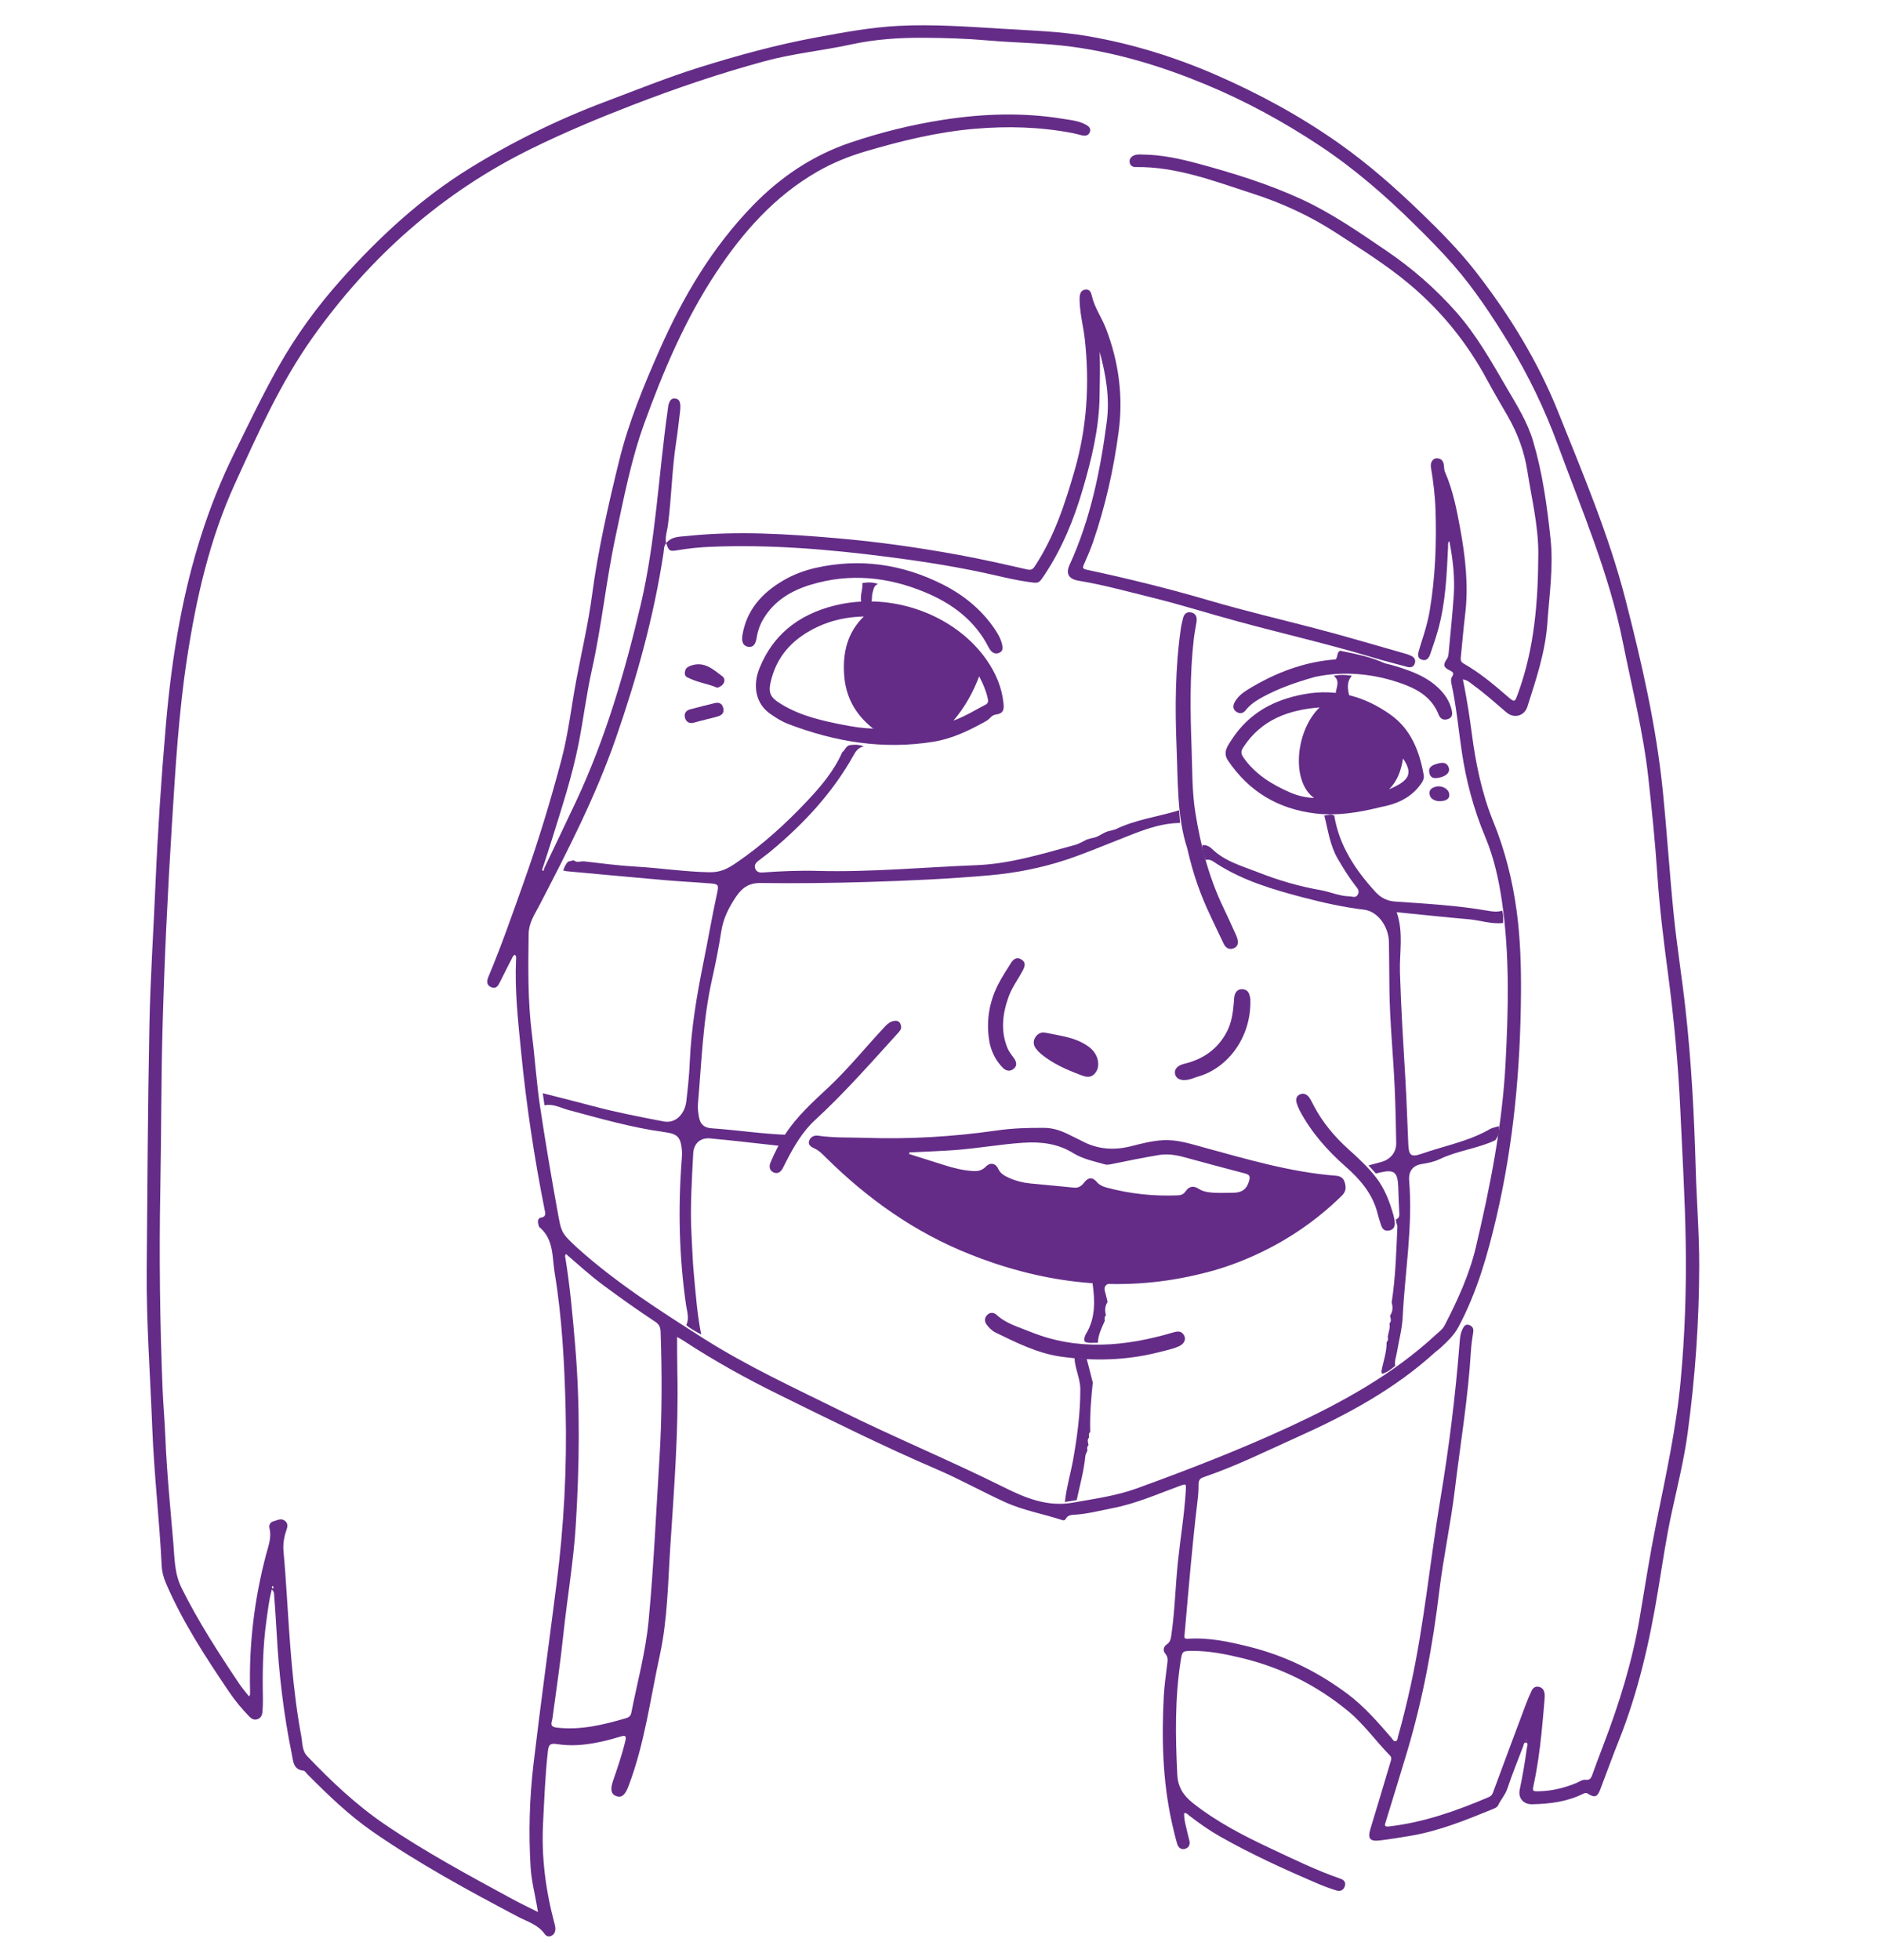 <?xml version="1.0" encoding="utf-8"?>
<!-- Generator: Adobe Illustrator 16.0.0, SVG Export Plug-In . SVG Version: 6.00 Build 0)  -->
<!DOCTYPE svg PUBLIC "-//W3C//DTD SVG 1.1//EN" "http://www.w3.org/Graphics/SVG/1.1/DTD/svg11.dtd">
<svg version="1.1" id="Calque_1" xmlns="http://www.w3.org/2000/svg" xmlns:xlink="http://www.w3.org/1999/xlink" x="0px" y="0px"
	 width="537.209px" height="560px" viewBox="0 0 537.209 560" enable-background="new 0 0 537.209 560" xml:space="preserve">
<g>
	<g opacity="1">
		<path fill-rule="evenodd" clip-rule="evenodd" fill="#642c87" d="M196.093,378.581c0.959-1.944,0.188-3.988-0.073-5.83
			c-1.971-13.754-2.283-27.531-1.226-41.362c0.07-0.937,0.148-1.888,0.054-2.814c-0.376-3.747-1.215-4.615-4.971-5.124
			c-9.352-1.267-18.386-3.895-27.473-6.317c-2.233-0.596-4.349-1.872-6.812-1.34c-0.167-1.151-0.331-2.303-0.498-3.454
			c4.764,1.22,9.538,2.396,14.287,3.669c6.696,1.796,13.498,3.093,20.296,4.402c3.27,0.631,6.014-1.975,6.455-5.892
			c0.411-3.612,0.808-7.234,0.959-10.864c0.404-9.771,2.021-19.356,3.965-28.92c1.331-6.561,2.453-13.166,3.889-19.709
			c0.484-2.212,0.283-2.445-1.955-2.626c-4.319-0.352-8.651-0.558-12.969-0.932c-9.349-0.812-18.688-1.689-28.031-2.547
			c-0.349-0.032-0.691-0.142-1.035-0.216c0.294-0.943,0.68-1.836,1.401-2.546c0.519-0.122,1.038-0.245,1.558-0.367
			c0.944,0.818,2.05,0.191,3.073,0.31c4.887,0.571,9.775,1.212,14.685,1.492c7.006,0.399,13.945,1.482,21,1.611
			c3.354,0.062,5.354-1.082,7.827-2.771c7.328-5.005,13.853-10.94,19.896-17.321c3.991-4.213,7.869-8.725,10.27-14.191
			c0.837-0.576,1.034-1.848,2.221-2.041c1.346-0.186,2.672-0.16,3.947,0.38c-1.415,0.239-2.194,1.197-2.854,2.387
			c-6.026,10.841-14.32,19.737-23.799,27.605c-1.175,0.975-2.435,1.845-3.621,2.804c-0.68,0.549-1.102,1.266-0.723,2.17
			c0.372,0.887,1.131,1.115,2.029,1.048c5.262-0.384,10.525-0.601,15.803-0.458c15.117,0.41,30.167-1.045,45.25-1.625
			c9.726-0.373,18.96-3.262,28.255-5.788c1.224-0.333,2.342-1.056,3.509-1.598c0.458-0.123,0.915-0.246,1.374-0.369
			c1.955-0.215,3.352-1.84,5.29-2.103c0.457-0.125,0.914-0.248,1.373-0.372c5.766-2.822,12.145-3.6,18.201-5.456
			c0.098,1.205,0.195,2.411,0.291,3.617c-6.385,0.059-12.12,2.67-17.867,4.917c-4.897,1.914-9.769,3.974-14.74,5.616
			c-7.013,2.313-14.263,3.748-21.688,4.411c-11.667,1.043-23.353,1.562-35.047,1.917c-10.193,0.311-20.398,0.434-30.596,0.298
			c-3.349-0.045-5.303,1.485-6.925,3.886c-2.051,3.032-3.688,6.231-4.255,9.972c-0.704,4.646-1.649,9.276-2.669,13.854
			c-2.598,11.664-2.94,23.539-3.982,35.354c-0.116,1.311,0.07,2.552,0.297,3.84c0.369,2.099,1.545,3.03,3.589,3.17
			c7.381,0.505,14.71,1.664,22.118,1.882c-0.682,1.177-1.363,2.354-2.045,3.533c-0.189-0.136-0.371-0.369-0.573-0.391
			c-6.632-0.735-13.262-1.513-19.904-2.134c-2.777-0.261-4.694,1.432-4.839,4.324c-0.397,7.825-0.932,15.652-0.471,23.496
			c0.213,3.612,0.305,7.233,0.645,10.834c0.55,5.807,0.954,11.637,2.116,17.372C198.891,380.465,197.375,379.708,196.093,378.581z"
			/>
		<path fill-rule="evenodd" clip-rule="evenodd" fill="#642c87" d="M427.354,325.736c-5.095,2.435-10.832,2.976-15.937,5.428
			c-1.563,0.75-3.36,1.141-5.093,1.395c-2.361,0.349-3.904,1.824-3.657,4.784c1.09,13.082-1.215,25.985-1.853,38.973
			c-0.166,3.378-1.084,6.718-1.647,10.078c-0.211,1.265-0.738,2.494-0.483,3.822c-1.122,0.985-2.294,1.893-3.761,2.32
			c-0.06-0.222-0.121-0.439-0.188-0.658c0.48-2.809,1.551-5.517,1.489-8.424c0.47-0.438,0.462-0.979,0.323-1.545
			c0.198-1.255,0.762-2.464,0.491-3.777c0.661-0.698,0.322-1.471,0.171-2.229c0.805-1.183,0.842-2.456,0.457-3.781
			c1.125-7.168,1.306-14.409,1.637-21.637c0.015-0.337-0.169-0.681-0.261-1.021c-0.061-0.35-0.121-0.699-0.184-1.049
			c0.745-0.284,1.047-0.776,0.999-1.614c-0.146-2.547-0.214-5.1-0.309-7.649c-0.161-4.352-1.158-5.115-5.372-4.119
			c-0.343,0.08-0.682,0.164-1.021,0.244c-0.701-0.771-1.4-1.542-2.101-2.314c1.25-0.336,2.504-0.648,3.747-1.006
			c2.542-0.731,4.204-2.745,4.166-5.345c-0.077-5.258-0.206-10.518-0.432-15.771c-0.414-9.452-1.407-18.872-1.511-28.339
			c-0.051-4.448-0.056-8.894-0.135-13.337c-0.08-4.517-3.259-8.786-7.052-9.245c-5.968-0.723-11.83-2.032-17.605-3.547
			c-8.498-2.234-16.957-4.736-24.488-9.541c-0.958-0.612-1.884-1.487-3.21-1.149c-0.549-1.353-0.968-2.737-0.98-4.214
			c1.169-0.164,2.136,0.44,2.861,1.14c3.688,3.551,8.505,4.812,13.056,6.61c5.795,2.289,11.75,4.023,17.892,5.105
			c2.759,0.486,5.358,1.716,8.218,1.765c0.893,0.015,1.889,0.617,2.466-0.592c0.509-1.066-0.195-1.746-0.779-2.494
			c-1.881-2.403-3.456-5.007-4.998-7.634c-2.243-3.823-2.777-8.178-3.849-12.365c0.95-0.056,1.905-0.538,2.847,0.034
			c1.403,8.582,5.988,15.433,11.691,21.711c1.593,1.755,3.374,2.675,5.791,2.841c8.781,0.604,17.58,1.092,26.279,2.596
			c1.361,0.232,2.798,0.479,4.191-0.02c0.461,1.15,0.282,2.355,0.289,3.543c-3.331,0.395-6.495-0.774-9.759-1.062
			c-6.764-0.59-13.518-1.314-20.648-2.022c2.02,5.841,0.769,11.523,0.935,17.143c0.305,10.284,0.962,20.546,1.564,30.81
			c0.358,6.067,0.549,12.145,0.813,18.217c0.143,3.289,0.723,3.936,3.829,2.845c6.494-2.28,13.372-3.517,19.437-7.012
			c0.795-0.46,1.775-0.597,2.67-0.879c-0.037,1.041,0.082,2.109-0.46,3.078c-0.203,0.313-0.407,0.626-0.613,0.941L427.354,325.736z"
			/>
		<path fill-rule="evenodd" clip-rule="evenodd" fill="#642c87" d="M311.225,390.924c0.346,1.362,0.688,2.723,1.033,4.087
			c-0.489,4.684-0.871,9.375-0.724,14.091c-0.463,0.447-0.441,0.987-0.311,1.548c-0.662,0.697-0.32,1.471-0.178,2.23
			c-0.462,0.443-0.436,0.985-0.307,1.548c-0.208,0.528-0.548,1.044-0.601,1.589c-0.416,4.271-1.575,8.396-2.47,12.571
			c-1.121,0.181-2.244,0.36-3.366,0.54c0.429-4.194,1.672-8.233,2.397-12.37c1.148-6.553,2.018-13.126,2.002-19.808
			c-0.008-3.114-1.515-5.879-1.662-8.922c1.155,0.056,2.312,0.112,3.467,0.167C310.748,389.105,310.987,390.017,311.225,390.924z"/>
		<path fill-rule="evenodd" clip-rule="evenodd" fill="#642c87" d="M381.353,188.623c1.11-0.561,0.431-2.173,1.594-2.704
			c4.558,0.954,9.155,1.767,13.365,3.91l0.031-0.057C391.343,189.426,386.391,188.479,381.353,188.623z"/>
		<path fill-rule="evenodd" clip-rule="evenodd" fill="#642c87" d="M313.727,383.646c-1.255-0.085-2.543,0.257-3.756-0.308
			c-0.266-0.841-0.034-1.59,0.401-2.311c2.722-4.54,2.504-9.45,1.82-14.422c1.512-0.037,3.032-0.291,4.526,0.177
			c-1.039,0.431-1.27,1.195-0.966,2.223c0.227,0.768,0.392,1.552,0.586,2.329c0.039,0.222,0.085,0.441,0.142,0.661
			c-0.779,1.189-0.812,2.465-0.451,3.788c-0.464,0.443-0.443,0.985-0.32,1.548C314.831,379.371,313.769,381.349,313.727,383.646z"/>
		<path fill-rule="evenodd" clip-rule="evenodd" fill="#642c87" d="M250.923,166.846c-1.229,0.39-1.28,1.499-1.591,2.494
			c-0.344,1.099,0.096,2.358-0.728,3.341c-1.192,0.242-2.36,0.828-3.606,0.244c0.489-0.286,1.199-0.549,1.075-1.188
			c-0.339-1.754,0.55-3.4,0.325-5.125C247.926,166.3,249.438,166.323,250.923,166.846z"/>
		<path fill-rule="evenodd" clip-rule="evenodd" fill="#642c87" d="M381.11,193.078c1.726-0.382,3.454-0.287,5.183-0.018
			c-1.603,1.844-1.198,3.914-0.677,5.998c-1.318-0.339-2.64-0.678-3.96-1.017C381.866,196.344,383.001,194.544,381.11,193.078z"/>
	</g>
	<g opacity="1">
		<path fill="#642c87" d="M436.398,497.236c-0.076-0.021-0.15-0.054-0.224-0.055c-0.027-0.001-0.055,0.078-0.08,0.12
			c0.074,0.023,0.147,0.047,0.227,0.072C436.349,497.324,436.373,497.28,436.398,497.236z"/>
		<polygon fill="#642c87" points="190.356,155.19 190.354,155.191 190.341,155.219 		"/>
		<path fill="#642c87" d="M190.341,155.212c-0.696,0.812-0.601,1.852-0.745,2.801C189.74,157.066,189.645,156.024,190.341,155.212z"
			/>
		<path fill="#642c87" d="M190.244,154.567c-0.124-1.497,0.402-2.934,0.595-4.393C190.646,151.633,190.12,153.07,190.244,154.567z"
			/>
		<path fill="#642c87" d="M464.481,171.299c-4.737-18.451-12.188-35.974-19.236-53.599c-5.815-14.522-13.987-27.789-23.594-40.133
			c-4.655-5.978-9.976-11.359-15.418-16.623c-7.457-7.212-15.219-14.07-23.702-20.041c-10.921-7.687-22.6-14.056-34.845-19.405
			c-11.772-5.143-23.956-8.929-36.606-11.129c-8.18-1.42-16.479-1.652-24.752-2.157c-9.811-0.597-19.617-1.317-29.443-0.825
			c-7.87,0.393-15.594,1.826-23.35,3.249c-11.51,2.113-22.726,5.183-33.856,8.675c-9.043,2.838-17.816,6.395-26.679,9.727
			c-13.514,5.08-26.41,11.405-38.675,18.964c-13.97,8.612-25.907,19.657-36.802,31.849c-6.879,7.7-12.941,16.019-18.017,25.023
			c-4.563,8.097-8.562,16.485-12.67,24.82c-7.491,15.202-12.358,31.22-15.493,47.819c-1.85,9.782-3.083,19.655-3.942,29.557
			c-1.316,15.209-2.325,30.446-2.979,45.703c-0.572,13.362-1.462,26.716-1.728,40.084c-0.46,23.252-0.578,46.515-0.775,69.772
			c-0.129,15.155,1.011,30.272,1.593,45.408c0.504,13.137,2.046,26.189,2.689,39.309c0.088,1.786,0.532,3.405,1.259,5.092
			c4.765,11.049,11.31,21.048,18.011,30.955c1.687,2.497,3.628,4.821,5.725,7.001c0.667,0.695,1.41,1.124,2.369,0.805
			c0.963-0.321,1.35-1.139,1.423-2.07c0.1-1.237,0.158-2.481,0.137-3.72c-0.135-7.466-0.055-14.92,0.999-22.331
			c0.412-2.896,0.709-5.823,1.544-8.955c0.684,0.645,0.635,1.144,0.669,1.601c0.247,3.54,0.521,7.08,0.708,10.626
			c0.618,11.719,1.989,23.344,4.342,34.845c0.409,2.001,0.397,4.423,3.366,4.703c0.367,0.035,0.686,0.613,1.018,0.947
			c5.888,5.926,11.896,11.753,18.775,16.513c13.21,9.145,27.312,16.8,41.507,24.292c2.653,1.4,5.722,2.22,7.614,4.939
			c0.86,1.235,2.582,0.639,2.96-0.866c0.178-0.72,0.017-1.416-0.167-2.1c-2.526-9.44-3.792-18.995-3.276-28.807
			c0.359-6.856,0.607-13.711,1.385-20.54c0.182-1.606,0.557-2.277,2.348-2.003c2.033,0.312,4.113,0.435,6.193,0.309
			c4.223-0.252,8.301-1.247,12.328-2.46c1.291-0.392,1.564-0.088,1.266,1.199c-0.915,3.932-2.244,7.729-3.548,11.537
			c-0.82,2.391-0.522,3.779,0.907,4.298c1.572,0.568,2.551-0.267,3.512-2.789c4.609-12.089,6.232-24.893,8.963-37.431
			c2.225-10.222,2.32-20.676,3-31.067c1.086-16.596,2.399-33.178,2.015-49.832c-0.075-3.274-0.05-6.551-0.073-10.046
			c0.688,0.39,1.158,0.619,1.59,0.902c8.872,5.833,18.147,10.962,27.658,15.64c14.865,7.312,29.693,14.708,44.925,21.244
			c6.64,2.848,12.942,6.388,19.513,9.382c5.267,2.4,10.952,3.368,16.394,5.15c0.5,0.165,0.815-0.025,1.03-0.423
			c0.498-0.925,1.384-1.054,2.278-1.102c3.805-0.206,7.477-1.201,11.188-1.921c6.604-1.28,12.742-4.017,19.023-6.304
			c1.902-0.695,1.879-0.688,1.756,1.385c-0.406,6.804-1.543,13.524-2.248,20.296c-0.728,7.007-0.869,14.065-1.894,21.043
			c-0.15,1.01-0.319,1.896-1.297,2.547c-0.964,0.645-1.161,1.787-0.415,2.648c0.836,0.964,0.681,1.903,0.551,2.97
			c-0.369,3.055-0.822,6.108-0.982,9.177c-0.635,12.072-0.343,24.099,2.279,35.969c0.46,2.081,0.951,4.156,1.542,6.203
			c0.306,1.06,1.132,1.786,2.295,1.424c1.115-0.35,1.47-1.293,1.185-2.437c-0.146-0.574-0.315-1.145-0.438-1.723
			c-0.425-1.994-1.103-3.945-1.051-6.035c0.736-0.104,1.05,0.393,1.451,0.701c2.773,2.13,5.617,4.156,8.658,5.887
			c9.064,5.159,18.545,9.47,28.12,13.569c1.739,0.745,3.526,1.39,5.329,1.952c1.103,0.341,2.021-0.122,2.375-1.276
			c0.316-1.04-0.225-1.734-1.176-2.064c-7.01-2.421-13.652-5.679-20.345-8.826c-7.667-3.602-15.157-7.487-21.862-12.779
			c-2.777-2.195-4.333-4.574-4.51-8.253c-0.526-10.841-0.709-21.643,0.972-32.411c0.429-2.755,0.477-2.846,3.341-2.853
			c4.832-0.008,9.503,0.922,14.188,2.053c11.254,2.724,21.306,7.757,30.24,15.085c4.562,3.743,7.954,8.589,12.045,12.776
			c0.51,0.522,0.377,1.063,0.2,1.646c-1.921,6.406-3.806,12.823-5.767,19.217c-0.869,2.834-0.234,3.742,2.724,3.372
			c2.995-0.372,5.981-0.842,8.955-1.356c8.05-1.392,15.568-4.449,23.081-7.516c0.645-0.264,1.404-0.522,1.719-1.185
			c0.777-1.633,2.032-2.959,2.629-4.746c1.346-4.04,2.948-7.992,4.476-11.969c0.176-0.459,0.23-1.325,0.831-1.187
			c0.787,0.178,0.35,0.974,0.276,1.506c-0.542,3.989-1.212,7.953-2.049,11.897c-0.521,2.467,1.049,4.287,3.563,4.231
			c5.008-0.108,9.92-0.71,14.491-2.965c0.474-0.236,0.874-0.406,1.461-0.031c1.858,1.184,2.661,0.924,3.443-1.106
			c1.788-4.639,3.446-9.326,5.298-13.938c5.583-13.934,8.868-28.459,11.291-43.212c1.229-7.475,2.32-14.969,3.941-22.378
			c1.627-7.458,3.474-14.884,4.496-22.453c2.142-15.851,3.275-31.77,3.304-47.779c0.015-9.306-0.75-18.563-1.011-27.847
			c-0.43-15.268-1.234-30.509-2.936-45.687c-0.992-8.879-2.414-17.71-3.318-26.596c-1.202-11.828-1.948-23.705-3.143-35.534
			C473.275,207.429,469.106,189.305,464.481,171.299z M77.707,453.571c-0.03-0.148,0.069-0.326,0.114-0.49
			c0.116,0.109,0.231,0.221,0.357,0.341c-0.062,0.194-0.114,0.351-0.168,0.513C77.906,453.813,77.735,453.707,77.707,453.571z
			 M188.761,380.359c0.435,12.24,0.419,24.479-0.343,36.7c-0.957,15.346-1.631,30.71-3.078,46.017
			c-0.843,8.906-3.232,17.562-4.952,26.325c-0.181,0.922-0.785,1.296-1.533,1.511c-6.441,1.864-12.899,3.477-19.727,2.684
			c-2.311-0.27-1.405-1.534-1.248-2.72c1.052-7.918,2.249-15.816,3.084-23.756c1.099-10.472,2.915-20.86,3.565-31.381
			c1.058-17.078,1.265-34.139-0.165-51.224c-0.702-8.371-1.454-16.722-2.788-25.016c-0.053-0.326-0.261-0.667,0.153-1.222
			c3.518,3.025,6.867,6.104,10.527,8.818c4.896,3.629,9.858,7.164,14.946,10.516C188.246,378.298,188.715,379.087,188.761,380.359z
			 M436.095,497.302c0.025-0.042,0.053-0.121,0.08-0.12c0.073,0.001,0.147,0.034,0.224,0.055c-0.025,0.044-0.05,0.088-0.077,0.138
			C436.242,497.349,436.169,497.325,436.095,497.302z M463.71,183.393c2.587,12.939,5.868,25.751,7.31,38.897
			c1.005,9.171,1.946,18.358,2.555,27.562c0.632,9.519,1.814,18.959,3.065,28.398c1.715,12.909,2.907,25.866,3.51,38.874
			c0.579,12.585,1.329,25.169,1.542,37.762c0.221,13.187-0.222,26.362-1.44,39.532c-1.275,13.794-4.271,27.228-6.978,40.745
			c-1.78,8.875-3.192,17.826-4.685,26.758c-2.113,12.677-5.911,24.859-10.496,36.827c-1.059,2.763-2.1,5.536-3.099,8.32
			c-0.33,0.915-0.667,1.568-1.854,1.43c-1.035-0.124-1.897,0.604-2.818,0.973c-3.327,1.335-6.74,2.206-10.341,2.298
			c-2.124,0.053-2.148,0.068-1.713-1.952c1.048-4.868,1.718-9.794,2.225-14.741c0.323-3.117,0.583-6.244,0.852-9.368
			c0.055-0.646,0.092-1.312-0.002-1.945c-0.14-0.948-0.674-1.64-1.674-1.837c-0.978-0.193-1.63,0.344-2.008,1.126
			c-0.615,1.277-1.162,2.592-1.662,3.917c-3.155,8.411-6.305,16.825-9.411,25.256c-0.262,0.717-0.712,1.022-1.323,1.285
			c-9.122,3.888-18.415,7.16-28.346,8.321c-1.55,0.182-1.202-0.501-0.937-1.368c2.062-6.736,4.158-13.459,6.17-20.212
			c4.437-14.908,7.255-30.148,9.108-45.57c1.167-9.705,3.273-19.266,4.442-28.954c1.604-13.274,3.827-26.479,4.618-39.851
			c0.107-1.768,0.382-3.531,0.651-5.284c0.167-1.081-0.271-1.732-1.234-2.046c-0.962-0.312-1.412,0.385-1.776,1.083
			c-0.736,1.402-0.804,2.973-0.923,4.493c-1.164,14.821-3.012,29.577-5.46,44.216c-2.96,17.688-4.604,35.582-8.452,53.124
			c-1.08,4.919-2.269,9.805-3.637,14.649c-0.137,0.487-0.095,1.203-0.678,1.344c-0.599,0.145-0.859-0.53-1.189-0.913
			c-3.914-4.523-7.815-9.04-12.66-12.647c-8.464-6.296-17.722-10.855-27.991-13.407c-5.768-1.437-11.529-2.692-17.521-2.278
			c-1.376,0.096-1.001-0.748-0.936-1.498c1.116-12.552,2.137-25.118,3.644-37.633c0.199-1.643,0.351-3.306,0.325-4.956
			c-0.016-1.148,0.395-1.733,1.432-2.085c9.27-3.143,18.022-7.512,26.922-11.506c14.122-6.344,27.711-13.665,39.276-24.21
			c0.479-0.438,1.047-0.781,1.516-1.227c1.92-1.82,3.83-3.536,5.143-6.002c5.31-9.983,8.35-20.675,10.894-31.624
			c4.875-20.992,6.807-42.278,6.955-63.756c0.056-7.807-0.188-15.636-1.229-23.382c-1.176-8.765-3.315-17.322-6.662-25.535
			c-3.333-8.183-5.061-16.752-6.193-25.461c-0.572-4.405-1.271-8.784-2.102-13.143c-0.121-0.629-0.256-1.255-0.425-2.081
			c1.354,0.189,2.146,1.019,3.004,1.643c3.305,2.408,6.357,5.126,9.456,7.786c2.13,1.828,5.115,1.081,5.985-1.65
			c2.499-7.835,5.139-15.642,5.71-23.947c0.546-7.965,1.752-15.91,0.912-23.917c-0.99-9.423-2.286-18.812-4.971-27.922
			c-1.635-5.542-4.729-10.444-7.623-15.399c-4.326-7.405-8.516-14.881-14.232-21.393c-5.987-6.815-12.753-12.695-20.223-17.762
			c-7.788-5.283-15.53-10.672-24.12-14.624c-9.494-4.367-19.443-7.451-29.513-10.171c-5.21-1.408-10.47-2.548-15.905-2.603
			c-0.823-0.009-1.67-0.103-2.452,0.247c-0.834,0.371-1.367,1.033-1.245,1.952c0.127,0.945,0.809,1.394,1.769,1.38
			c11.748-0.159,22.508,4.069,33.415,7.584c8.487,2.734,16.532,6.461,24.017,11.342c7.089,4.622,14.273,9.103,20.775,14.561
			c9.134,7.667,16.483,16.766,22.137,27.263c1.88,3.491,3.9,6.903,5.883,10.337c2.84,4.92,4.779,10.136,5.655,15.779
			c1.229,7.888,3.173,15.702,3.126,23.728c-0.072,13.416-1.07,26.728-5.703,39.511c-1.055,2.907-0.963,2.998-3.315,0.952
			c-3.889-3.387-7.858-6.663-12.349-9.228c-0.87-0.496-0.848-1.127-0.766-1.933c0.418-4.002,0.73-8.017,1.219-12.009
			c1.019-8.272,0.083-16.415-1.396-24.538c-1.011-5.539-2.098-11.053-4.363-16.254c-0.229-0.522-0.242-1.152-0.288-1.737
			c-0.107-1.303-0.708-2.161-2.083-2.153c-1.14,0.005-1.869,1.234-1.629,2.65c0.682,4.029,1.168,8.08,1.302,12.164
			c0.318,9.606-0.072,19.179-1.651,28.671c-0.533,3.214-1.485,6.338-2.5,9.436c-0.22,0.673-0.405,1.36-0.61,2.04
			c-0.329,1.107-0.446,2.223,0.941,2.618c1.325,0.379,1.951-0.563,2.317-1.646c0.775-2.299,1.591-4.59,2.237-6.925
			c2.155-7.766,2.479-15.76,2.854-23.744c0.026-0.516-0.15-1.07,0.36-1.607c1.037,5.245,1.618,10.451,1.252,15.707
			c-0.377,5.371-0.948,10.73-1.438,16.092c-0.061,0.642-0.096,1.271-0.497,1.852c-1.173,1.686-1.034,2.399,0.773,3.274
			c0.928,0.446,1.355,0.81,0.688,1.819c-0.406,0.611-0.31,1.369-0.156,2.077c1.36,6.313,1.964,12.744,2.901,19.121
			c1.245,8.476,3.41,16.665,6.736,24.58c2.485,5.921,3.878,12.232,4.791,18.531c2.211,15.277,1.822,30.632,1.017,46.034
			c-0.941,17.901-4.393,35.321-8.497,52.671c-1.87,7.897-5.242,15.199-8.944,22.366c-0.561,1.085-1.557,1.769-2.421,2.57
			c-12.313,11.396-26.772,19.357-41.871,26.348c-14.243,6.591-28.859,12.236-43.59,17.595c-5.911,2.15-12.163,2.985-18.345,4.089
			c-7.26,1.293-13.623-1.375-19.709-4.41c-15.261-7.607-31.025-14.12-46.303-21.682c-13.422-6.644-27.057-12.892-39.713-20.952
			c-12.309-7.837-24.617-15.695-35.544-25.473c-0.176-0.156-0.354-0.313-0.529-0.474c-4.499-4.196-4.345-4.224-5.508-10.667
			c-1.756-9.726-3.411-19.467-4.88-29.237c-1.046-6.956-1.485-13.982-2.366-20.956c-1.198-9.493-1.074-18.995-0.938-28.532
			c0.048-3.351,1.733-5.69,3.076-8.281c8.073-15.557,16.081-31.141,21.847-47.744c5.992-17.253,10.866-34.802,13.617-52.895
			c0.145-0.949,0.049-1.989,0.745-2.801c-0.049-0.217-0.078-0.431-0.097-0.646c-0.124-1.497,0.402-2.934,0.595-4.393
			c1.048-7.926,1.145-15.942,2.37-23.849c0.442-2.865,0.746-5.75,1.1-8.63c0.071-0.585,0.134-1.183,0.103-1.771
			c-0.055-0.989-0.26-1.923-1.499-2.066c-1.16-0.132-1.536,0.706-1.828,1.567c-0.149,0.439-0.174,0.919-0.238,1.383
			c-2.678,18.675-3.439,37.613-7.784,56.059c-4.515,19.164-10.01,38.004-18.367,55.904c-3,6.422-6.096,12.799-9.138,19.201
			c-0.124,0.262-0.146,0.57-0.215,0.857c-0.154-0.076-0.309-0.152-0.46-0.23c0.932-2.889,1.897-5.766,2.797-8.667
			c2.812-9.043,5.789-18.048,7.63-27.353c1.399-7.081,2.271-14.274,3.839-21.314c2.81-12.612,4.058-25.489,6.772-38.108
			c2.327-10.821,4.386-21.721,8.171-32.161c5.455-15.057,11.701-29.773,20.584-43.182c7.622-11.501,16.629-21.705,28.771-28.716
			c4.323-2.497,8.938-4.389,13.702-5.798c10.227-3.025,20.562-5.562,31.243-6.495c9.435-0.823,18.794-0.572,28.102,1.218
			c0.868,0.167,1.719,0.415,2.578,0.625c1.018,0.25,1.976,0.149,2.364-0.948c0.363-1.035-0.369-1.654-1.194-2.103
			c-2.026-1.099-4.305-1.295-6.508-1.655c-11.441-1.869-22.857-1.481-34.289,0.295c-9.04,1.407-17.878,3.6-26.517,6.53
			c-10.738,3.639-19.923,9.825-27.789,17.929c-11.572,11.924-19.911,25.975-26.594,41.076c-4.603,10.401-8.947,20.909-11.661,31.991
			c-3.095,12.651-5.992,25.348-7.711,38.279c-1.088,8.165-2.977,16.181-4.499,24.264c-1.424,7.559-2.254,15.226-4.227,22.685
			c-3.134,11.853-6.693,23.569-10.81,35.116c-3.219,9.031-6.343,18.096-10.068,26.94c-0.487,1.154-0.657,2.415,0.822,3.008
			c1.416,0.567,1.978-0.469,2.509-1.555c1.193-2.444,2.445-4.863,3.69-7.281c0.094-0.183,0.321-0.298,0.467-0.428
			c0.542,0.31,0.426,0.755,0.407,1.144c-0.43,8.96,0.581,17.836,1.455,26.73c1.481,15.028,3.716,29.939,6.663,44.747
			c0.217,1.097,0.691,2.219-1.105,2.496c-0.599,0.094-0.857,0.8-0.736,1.446c0.089,0.458,0.158,1.055,0.467,1.311
			c4.053,3.426,3.542,8.452,4.271,12.887c2.14,12.978,2.824,26.12,3.147,39.242c0.406,16.574-0.488,33.104-2.577,49.588
			c-2.19,17.264-4.59,34.498-6.621,51.776c-1.15,9.763-1.403,19.605-0.805,29.421c0.229,3.699,1.189,7.354,1.814,11.028
			c0.078,0.453,0.153,0.904,0.283,1.665c-2.623-1.323-5.057-2.469-7.417-3.751c-12.376-6.73-24.796-13.402-36.452-21.354
			c-8.15-5.559-15.282-12.332-22.083-19.444c-1.484-1.55-1.318-3.756-1.681-5.699c-2.521-13.527-3.29-27.24-4.182-40.938
			c-0.255-3.894-0.514-7.791-0.883-11.677c-0.207-2.181,0.109-4.238,0.829-6.272c0.327-0.925,0.501-1.868-0.394-2.606
			c-1.143-0.938-2.279-0.141-3.372,0.133c-0.96,0.237-1.281,1.181-1.079,1.996c0.646,2.645-0.325,5.029-0.97,7.477
			c-3.365,12.73-4.92,25.672-4.584,38.837c0.009,0.41,0.011,0.824-0.011,1.234c-0.006,0.098-0.122,0.188-0.308,0.445
			c-0.962-1.238-1.962-2.385-2.799-3.634c-5.931-8.851-11.716-17.78-16.463-27.358c-2.046-4.124-1.975-8.441-2.343-12.779
			c-0.873-10.198-1.88-20.383-2.296-30.614c-0.188-4.609-0.615-9.21-0.795-13.818c-0.736-18.793-0.995-37.593-0.634-56.4
			c0.297-15.558,0.224-31.124,0.648-46.677c0.528-19.346,1.473-38.675,2.68-57.989c0.99-15.825,1.919-31.666,4.318-47.365
			c2.619-17.147,6.452-33.978,13.692-49.842c6.563-14.381,13.03-28.874,22.224-41.808c16.394-23.063,36.973-41.38,62.539-53.926
			c9.366-4.598,18.947-8.612,28.665-12.366c12.487-4.826,25.134-9.132,38.063-12.631c8.079-2.188,16.42-2.972,24.553-4.745
			c6.892-1.503,13.78-1.944,20.718-1.908c6.087,0.034,12.189,0.214,18.271,0.749c8.015,0.703,16.079,0.727,24.075,1.802
			c13.179,1.771,25.76,5.617,38.012,10.679c11.533,4.765,22.452,10.721,32.829,17.589c9.791,6.479,18.636,14.16,27.015,22.408
			c3.883,3.82,7.693,7.665,11.275,11.775c5.982,6.863,10.939,14.409,15.68,22.136c5.684,9.268,10.365,19.038,14.102,29.21
			C451.974,145.678,459.812,163.885,463.71,183.393z"/>
		<path fill="#642c87" d="M190.354,155.191c-0.007,0.007-0.01,0.015-0.014,0.021c-0.001,0.001-0.001,0.003,0,0.007L190.354,155.191z
			"/>
		<path fill="#642c87" d="M381.672,335.907c-12.893-1.011-25.219-4.672-37.606-8.048c-3.877-1.057-7.722-2.339-11.828-2.09
			c-3.033,0.181-5.968,0.929-8.885,1.679c-4.895,1.258-9.588,0.994-14.1-1.4c-1.1-0.582-2.235-1.089-3.343-1.654
			c-2.336-1.195-4.724-2.128-7.425-2.15c-4.562-0.041-9.111,0.087-13.626,0.737c-12.382,1.779-24.827,2.528-37.323,2.111
			c-4.579-0.153-9.181,0.049-13.744-0.615c-1.165-0.171-2.184,0.327-2.578,1.454c-0.411,1.164,0.62,1.795,1.414,2.141
			c1.362,0.592,2.316,1.6,3.32,2.597c11.984,11.867,25.491,21.472,41.258,27.711c0.992,0.392,1.982,0.784,2.981,1.153
			c20.606,7.611,41.596,9.688,63.087,4.378c4.983-1.177,9.786-2.838,14.451-4.901c9.622-4.255,18.206-10.036,25.723-17.412
			c1.213-1.188,1.246-2.411,0.779-3.88C383.815,336.427,382.881,336.004,381.672,335.907z M356.915,337.458
			c-0.683,2.37-2.118,3.307-4.511,3.318c-2.306,0.012-4.607,0.17-6.908-0.13c-1.073-0.139-2.077-0.398-2.995-1.006
			c-1.431-0.945-2.734-0.721-3.687,0.688c-0.566,0.836-1.254,1.152-2.213,1.191c-6.911,0.299-13.704-0.427-20.388-2.222
			c-1.107-0.297-2.057-0.722-2.849-1.645c-1.189-1.393-2.373-1.31-3.52,0.157c-0.778,0.996-1.589,1.653-2.97,1.508
			c-4.177-0.442-8.363-0.784-12.54-1.205c-2.073-0.208-4.089-0.722-5.989-1.574c-1.287-0.579-2.491-1.218-3.154-2.678
			c-0.709-1.559-2.309-1.806-3.494-0.55c-1.07,1.134-2.287,1.345-3.692,1.262c-2.8-0.161-5.491-0.854-8.152-1.684
			c-3.365-1.056-6.724-2.125-10.087-3.187c0.039-0.152,0.078-0.304,0.117-0.454c4.246-0.209,8.496-0.348,12.733-0.645
			c6.606-0.462,13.133-1.678,19.749-2.111c5.087-0.334,9.855,0.216,14.308,2.963c2.737,1.688,5.933,2.333,9.007,3.21
			c0.775,0.222,1.502,0.014,2.264-0.141c4.405-0.887,8.808-1.798,13.238-2.532c2.414-0.4,4.839-0.019,7.205,0.622
			c5.77,1.561,11.532,3.15,17.322,4.639C357.086,335.609,357.307,336.101,356.915,337.458z"/>
		<path fill="#642c87" d="M281.884,205.959c0.951-0.533,1.419-1.653,2.731-1.822c1.838-0.239,2.331-1.072,2.157-2.97
			c-0.431-4.652-2.197-8.808-4.836-12.605c-8.948-12.895-27.079-19.631-43.464-15.552c-10.583,2.658-17.648,8.556-21.439,17.862
			c-2.076,5.098-1.046,10.164,2.965,13.004c1.645,1.165,3.353,2.25,5.237,2.972c13.426,5.139,27.213,7.402,41.553,5.064
			C272.248,211.02,277.12,208.624,281.884,205.959z M279.796,193.238c1.099,2.091,1.958,4.09,2.443,6.243
			c0.176,0.766,0.209,1.419-0.577,1.823c-2.93,1.508-5.717,3.3-9.21,4.582C275.773,201.949,278.047,197.833,279.796,193.238z
			 M249.796,208.169l-0.074-0.092l0.125-0.013L249.796,208.169z M241.195,192.549c0.374,6.262,2.979,11.419,8.304,15.618
			c-3.042-0.093-5.657-0.516-8.249-1.012c-6.114-1.175-12.188-2.531-17.633-5.75c-3.762-2.223-4.278-3.454-3.118-7.66
			c1.95-7.075,6.739-11.671,13.199-14.685c4.066-1.897,8.397-2.805,13.134-2.931C242.115,180.748,240.827,186.4,241.195,192.549z"/>
		<path fill="#642c87" d="M190.357,155.197c0-0.002,0.001-0.004-0.001-0.007l-0.016,0.029
			C190.346,155.211,190.351,155.206,190.357,155.197z"/>
		<path fill="#642c87" d="M193.825,157.171c3.033-0.507,6.096-0.815,9.175-0.944c16.989-0.712,33.867,0.714,50.685,2.879
			c10.449,1.343,20.858,2.985,31.138,5.361c2.933,0.677,5.866,1.348,8.867,1.769c3.155,0.441,3.061,0.612,4.857-2.101
			c4.953-7.481,8.301-15.665,10.815-24.229c2.56-8.712,4.706-17.485,4.841-26.644c0.062-4.24,0.185-8.479,0.024-12.728
			c1.809,6.535,2.919,13.233,2.037,19.939c-1.85,14.05-4.671,27.904-10.636,40.917c-1.154,2.523-0.229,4.059,2.556,4.521
			c7.188,1.191,14.208,3.145,21.267,4.888c8.213,2.029,16.291,4.595,24.459,6.808c12.737,3.451,25.611,6.389,38.256,10.201
			c3.285,0.99,6.615,1.833,9.932,2.723c0.957,0.258,1.828,0.09,2.178-0.959c0.359-1.085-0.163-1.825-1.165-2.258
			c-0.379-0.164-0.765-0.329-1.161-0.443c-8.77-2.482-17.505-5.102-26.324-7.397c-9.966-2.594-19.992-4.959-29.878-7.854
			c-11.647-3.411-23.414-6.332-35.279-8.858c-0.939-0.201-1.2-0.442-0.794-1.375c0.926-2.115,1.869-4.229,2.62-6.407
			c3.55-10.274,5.916-20.85,7.355-31.599c1.354-10.081,0.051-19.924-3.599-29.464c-1.203-3.153-3.24-5.93-4.023-9.253
			c-0.242-1.033-0.524-2.062-1.862-1.921c-1.234,0.128-1.584,1.097-1.657,2.179c-0.031,0.47-0.005,0.944,0.011,1.417
			c0.132,3.623,1.092,7.132,1.48,10.716c1.363,12.601,0.614,25.027-2.911,37.274c-2.758,9.589-5.825,19.018-11.383,27.439
			c-0.605,0.921-1.068,1.187-2.25,0.917c-6.52-1.489-13.048-2.968-19.626-4.169c-11.472-2.096-23.026-3.734-34.645-4.734
			c-14.273-1.227-28.57-2.158-42.892-0.636c-2.116,0.225-4.405,0.087-5.936,2.054C191.18,157.547,191.342,157.586,193.825,157.171z"
			/>
		<path fill="#642c87" d="M372.803,198.307c-8.785,1.562-15.952,5.45-20.851,13.016c-1.132,1.748-2.648,3.605-1.031,6
			c6.004,8.889,14.391,13.835,24.963,15.089c6.066,0.72,12.025-0.176,18.805-1.854c3.979-0.755,8.458-2.366,11.449-6.733
			c0.558-0.812,0.845-1.539,0.684-2.435c-1.212-6.762-3.642-13.019-9.391-17.135C390.107,199.013,381.974,196.675,372.803,198.307z
			 M375.497,227.997c-2.454-0.114-4.838-0.683-7.072-1.677c-5.125-2.284-9.812-5.145-13.122-9.917
			c-0.873-1.257-0.665-1.927,0.075-3.047c5.097-7.704,12.7-10.529,21.695-11.239C370.191,208.747,368.847,223.248,375.497,227.997z
			 M396.9,225.52c2.622-2.629,3.463-5.579,4.023-8.809C403.843,221.043,402.732,223.052,396.9,225.52z"/>
		<path fill="#642c87" d="M345.965,261.836c1.249,2.613,2.442,5.254,3.726,7.85c0.548,1.113,1.502,1.736,2.77,1.268
			c1.325-0.492,1.435-1.598,1.104-2.8c-0.111-0.398-0.266-0.786-0.438-1.161c-1.132-2.473-2.229-4.959-3.415-7.406
			c-4.228-8.707-6.633-17.982-8.146-27.46c-0.968-6.061-0.848-12.253-1.071-18.394c-0.377-10.346-0.55-20.686,0.611-30.999
			c0.19-1.697,0.54-3.379,0.801-5.069c0.192-1.247-0.112-2.333-1.438-2.664c-1.322-0.33-2.14,0.389-2.437,1.687
			c-0.224,0.974-0.478,1.946-0.618,2.934c-1.598,11.225-1.668,22.506-1.21,33.803c0.406,10.028,0.138,20.136,3.058,28.975
			C340.9,249.728,343.113,255.892,345.965,261.836z"/>
		<path fill="#642c87" d="M213.805,184.799c1.321,0.211,2.115-0.633,2.425-2.634c0.291-1.896,0.92-3.666,1.896-5.313
			c3.083-5.198,7.921-8.076,13.475-9.772c11.102-3.391,22.019-2.297,32.621,2.087c7.789,3.218,14.319,8.035,18.271,15.772
			c0.188,0.367,0.411,0.731,0.69,1.028c0.674,0.717,1.492,0.95,2.414,0.513c0.925-0.437,0.981-1.232,0.803-2.11
			c-0.369-1.844-1.305-3.426-2.354-4.934c-3.76-5.422-8.74-9.451-14.584-12.41c-11.6-5.875-23.76-7.628-36.504-4.755
			c-3.203,0.753-6.251,1.887-9.08,3.539c-6.089,3.56-10.515,8.4-11.727,15.625C211.813,183.443,212.411,184.576,213.805,184.799z"/>
		<path fill="#642c87" d="M356.466,197.074c-1.494,0.92-2.922,2.067-3.743,3.715c-0.51,1.021-0.354,2.007,0.669,2.64
			c0.939,0.583,1.876,0.366,2.535-0.479c1.342-1.719,3.128-2.856,4.99-3.86c4.342-2.342,8.949-4.025,14.82-5.689
			c7.945-1.709,16.835-1.097,25.546,2.168c4.363,1.635,8.021,4.042,9.808,8.622c0.473,1.207,1.443,1.714,2.733,1.232
			c1.213-0.453,1.248-1.419,1.008-2.498c-0.571-2.585-1.999-4.652-3.883-6.437c-2.585-2.45-5.691-3.939-9.022-5.137
			C385.785,185.539,370.737,188.273,356.466,197.074z"/>
		<path fill="#642c87" d="M335.164,380.712c-13.621,4.004-27.237,5.301-40.808-0.231c-3.324-1.355-6.846-2.295-9.6-4.836
			c-0.784-0.723-1.922-0.782-2.726,0.117c-0.753,0.842-0.757,1.83-0.048,2.76c0.692,0.903,1.507,1.717,2.522,2.208
			c5.959,2.895,11.931,5.902,18.557,6.856c9.371,1.349,18.736,1.118,27.976-1.219c1.945-0.525,3.943-0.87,5.787-1.696
			c1.524-0.685,2.143-1.938,1.547-3.096C337.647,380.162,336.477,380.326,335.164,380.712z"/>
		<path fill="#642c87" d="M256.623,295.124c0.568-0.627,1.092-1.271,0.801-2.163c-0.232-1.021-0.851-1.418-1.831-1.296
			c-1.055,0.131-1.833,0.693-2.554,1.457c-5.557,5.883-10.599,12.237-16.543,17.768c-4.282,3.984-8.634,7.933-11.906,12.863
			c-1.774,2.672-3.229,5.514-4.45,8.468c-0.438,1.067-0.254,2.212,0.899,2.74c1.164,0.534,2.046-0.093,2.617-1.147
			c0.341-0.622,0.635-1.271,0.958-1.901c2.229-4.332,4.66-8.564,8.27-11.887C241.343,312.239,248.913,303.617,256.623,295.124z"/>
		<path fill="#642c87" d="M385.323,328.35c-3.994-3.597-7.391-7.654-9.904-12.425c-0.412-0.781-0.777-1.603-1.284-2.326
			c-0.622-0.889-1.569-1.408-2.616-0.961c-1.173,0.501-1.346,1.562-0.937,2.704c0.24,0.666,0.481,1.337,0.812,1.961
			c3.312,6.25,7.911,11.428,13.199,16.083c4.123,3.633,7.657,7.752,9.042,13.295c0.271,1.089,0.612,2.161,0.961,3.229
			c0.356,1.093,0.918,1.934,2.296,1.677c1.419-0.271,1.779-1.245,1.653-2.494c-0.078-0.763-0.288-1.509-0.375-1.933
			c-1.164-4.1-2.562-7.687-5.037-10.842C390.813,333.359,388.09,330.839,385.323,328.35z"/>
		<path fill="#642c87" d="M339.441,308.492c0.23-0.043,0.46-0.117,1.143-0.291c0.281-0.101,0.993-0.4,1.729-0.607
			c8.246-2.29,15.334-10.995,14.974-22.105c-0.016-0.458-0.164-0.919-0.301-1.363c-0.321-1.049-1.116-1.518-2.151-1.505
			c-1.087,0.015-1.756,0.717-2.027,1.688c-0.203,0.729-0.188,1.519-0.255,2.282c-0.249,2.894-0.656,5.726-2.069,8.356
			c-2.645,4.92-6.79,7.721-12.121,8.999c-1.975,0.475-2.92,1.643-2.582,2.97C336.119,308.255,337.484,308.844,339.441,308.492z"/>
		<path fill="#642c87" d="M292.326,277.132c0.653-1.269,0.779-2.252-0.497-3.023c-1.322-0.799-2.272-0.052-2.952,1.034
			c-1.287,2.053-2.632,4.09-3.721,6.249c-2.761,5.468-3.458,11.244-2.284,17.006c0.696,2.708,1.896,4.856,3.671,6.666
			c0.96,0.977,2.166,1.149,3.188,0.243c1.013-0.895,0.71-1.997-0.026-3.025c-0.653-0.909-1.396-1.804-1.814-2.821
			c-2.019-4.924-1.43-9.823,0.323-14.69C289.205,282.018,291,279.702,292.326,277.132z"/>
		<path fill="#642c87" d="M297.479,301.129c3.366,2.793,7.318,4.507,11.357,6.025c1.261,0.474,2.639,0.926,3.817-0.241
			c1.218-1.205,1.318-2.697,1.028-4.086c-0.463-1.898-1.557-3.07-2.966-4.037c-3.642-2.494-7.938-2.884-12.073-3.753
			c-1.141-0.24-2.23,0.347-2.847,1.411c-0.617,1.065-0.506,2.176,0.228,3.156C296.444,300.165,296.942,300.684,297.479,301.129z"/>
		<path fill="#642c87" d="M204.938,196.484c1.972-0.47,2.676-2.36,1.469-3.265c-2.581-1.938-5.105-4.334-8.853-3.085
			c-0.764,0.255-1.467,0.562-1.726,1.371c-0.225,0.703-0.247,1.569,0.438,1.939C199.126,194.995,202.385,195.344,204.938,196.484z"
			/>
		<path fill="#642c87" d="M198.387,206.439c1.073-0.323,2.475-0.64,3.405-0.876c-0.002-0.01-0.003-0.02-0.006-0.03
			c0.93-0.237,2.39-0.515,3.607-0.945c1.121-0.395,1.619-1.193,1.221-2.487c-0.382-1.231-1.282-1.486-2.389-1.218
			c-2.347,0.568-4.71,1.165-7.044,1.794c-1.203,0.324-1.762,1.195-1.449,2.389C196.06,206.312,197.03,206.847,198.387,206.439z"/>
		<path fill="#642c87" d="M410.895,218.139c-2.096,0.531-2.802,1.335-2.45,2.741c0.335,1.354,1.246,1.715,3.114,1.233
			c1.916-0.493,2.866-1.559,2.409-2.834C413.418,217.74,412.171,217.816,410.895,218.139z"/>
		<path fill="#642c87" d="M410.27,224.766c-1.285,0.343-2.132,1.028-1.673,2.542c0.388,1.275,2.256,1.936,4.072,1.446
			c1.146-0.31,1.706-0.99,1.379-2.212C413.694,225.232,411.849,224.347,410.27,224.766z"/>
	</g>
</g>
</svg>
